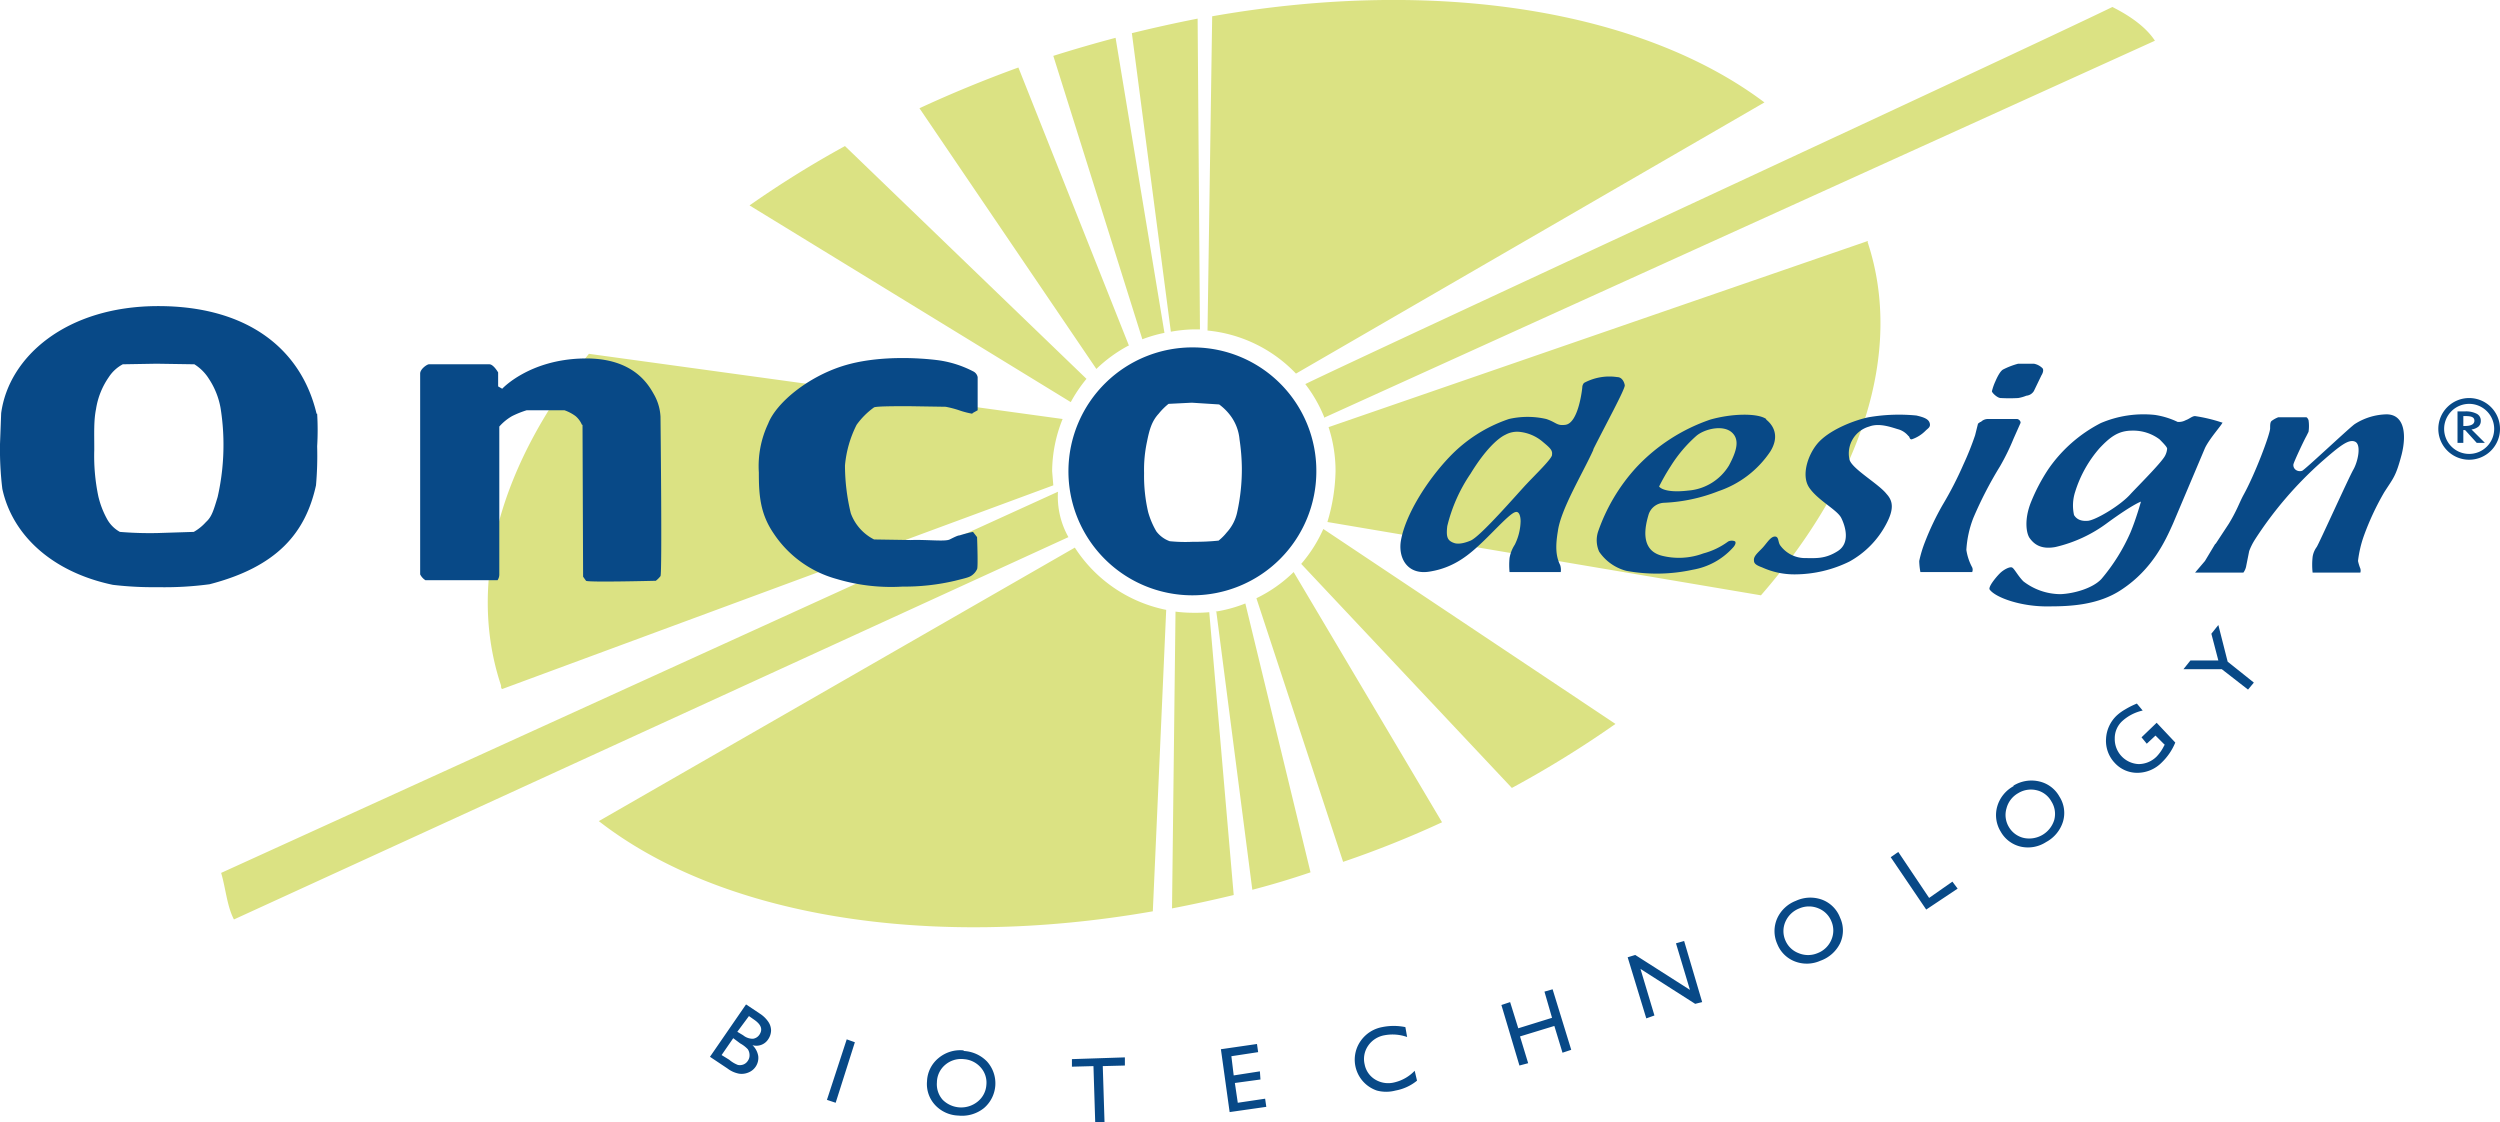 <svg xmlns="http://www.w3.org/2000/svg" viewBox="0 0 429.6 192.8">
  <defs>
    <style>
      .cls-1{fill:#dbe283}.cls-2{fill:#084987}
    </style>
  </defs>
  <g id="Calque_2" data-name="Calque 2">
    <g id="Sphère_verte" data-name="Sphère verte">
      <path d="M205.2 56.6h1l-.4-53.4q-5.6 1.1-11.3 2.5l6.7 51.3a25 25 0 0 1 4-.4zM222.7 64.2l80.5-46.6C282.2 1.8 246.9-4 208.3 2.8l-.8 54a24.2 24.2 0 0 1 15.2 7.4zM227.7 71.7L370.3 7c-2.2-3.4-6.8-5.5-7.3-5.8C345.7 9.6 235.6 60.5 224.3 66a24.1 24.1 0 0 1 3.3 5.8zM200.1 57.2l-8.4-50.7q-5.3 1.4-10.7 3.1l15.3 48.7a23.6 23.6 0 0 1 3.8-1.1zM215.9 102.8l14.9 45.3c5.9-2 11.6-4.3 17-6.8l-25.5-43a24.1 24.1 0 0 1-6.4 4.5zM186.7 65.1l-41.5-40a174.6 174.6 0 0 0-16.4 10.2L184 69.1a24.8 24.8 0 0 1 2.7-4zM223.6 96.9l36.2 38.5a179.3 179.3 0 0 0 17.8-11l-50.2-33.5a24.2 24.2 0 0 1-3.8 6zM180.8 81a24.3 24.3 0 0 1 1.8-9l-81.4-11.2c-15 18.6-21.1 39-15.1 57 0 .3 0 .5.2.6l94.7-35-.2-2.4zM181.8 84.5L38 150c.8 2.7 1 5.7 2.2 8l143.4-65.7a14.2 14.2 0 0 1-1.8-7.8zM205.2 105.3a24.1 24.1 0 0 1-3.2-.2l-.6 51q5.2-1 10.6-2.3l-4.2-48.6a25.4 25.4 0 0 1-2.6.1zM209 105l6.2 47.9q5-1.3 10-3L214 103.7a23.8 23.8 0 0 1-5.1 1.4zM194 59.4l-19-47.8q-8.8 3.2-17 7l30.4 44.8a24.5 24.5 0 0 1 5.5-4zM321 41.5v-.1l-92.7 32a24.3 24.3 0 0 1 1.2 7.6 32.2 32.2 0 0 1-1.4 8.7l74.5 12.6c17-19.5 24.7-41.6 18.3-60.8zM184.7 94.1l-81.8 47c20.8 16.2 56.3 22.3 95.2 15.5l2.3-51.8a24.4 24.4 0 0 1-15.7-10.7z" class="cls-1"/>
    </g>
    <g id="BIOTECHNOLOGY">
      <path d="M125 183.6l-3-2 6.2-9 2.4 1.6a5 5 0 0 1 1.5 1.5 2.7 2.7 0 0 1 .4 1.4 2.8 2.8 0 0 1-.5 1.5 2.4 2.4 0 0 1-2.7 1 3.3 3.3 0 0 1 1 1.9 2.7 2.7 0 0 1-1.7 2.8 3 3 0 0 1-1.6.2 4.7 4.7 0 0 1-2-.9zm2.2-4.3l-1.2-.9-2 2.9 1.3.8a5.2 5.2 0 0 0 1.5.9 1.7 1.7 0 0 0 1-.1 1.6 1.6 0 0 0 .7-.6 1.6 1.6 0 0 0 .3-1 1.8 1.8 0 0 0-.3-1 5.2 5.2 0 0 0-1.3-1zm2.5-4l-1-.7-2 2.7 1 .6a2.6 2.6 0 0 0 1.7.6 1.6 1.6 0 0 0 1.1-.7c.6-.9.3-1.7-.8-2.5zM145.5 178.6l1.4.5-3.3 10.4-1.5-.5zM165.6 180.6a6 6 0 0 1 4 1.8 5.6 5.6 0 0 1-.5 8 6 6 0 0 1-4.4 1.3 5.7 5.7 0 0 1-4-1.8 5.3 5.3 0 0 1-1.4-4.1 5.4 5.4 0 0 1 2-4 5.8 5.8 0 0 1 4.3-1.3zm0 1.4a4.2 4.2 0 0 0-3.2 1 4 4 0 0 0-1.4 3 4 4 0 0 0 1 3 4.5 4.5 0 0 0 6 .3 4 4 0 0 0 1.5-2.9 3.9 3.9 0 0 0-1-3 4.2 4.2 0 0 0-3-1.4zM184.2 182l9.1-.3v1.4l-3.8.1.3 9.6h-1.6l-.3-9.6-3.7.1zM209.8 180.3l6.2-.9.2 1.4-4.6.7.4 3.3 4.5-.7.1 1.4-4.4.6.5 3.4 4.7-.7.2 1.4-6.3.9zM243.1 184l.4 1.7a8.1 8.1 0 0 1-3.7 1.7 6.2 6.2 0 0 1-3.2 0 5.6 5.6 0 0 1-2.8-8.5 5.8 5.8 0 0 1 3.7-2.4 9.9 9.9 0 0 1 4 0l.3 1.7a7.5 7.5 0 0 0-3.9-.3 4.3 4.3 0 0 0-2.8 1.8 4 4 0 0 0-.6 3.2 3.9 3.9 0 0 0 1.8 2.6 4.3 4.3 0 0 0 3.3.5 7 7 0 0 0 3.5-2zM265.4 170.4l1.4-.4 3.2 10.4-1.5.5-1.4-4.6-5.9 1.8 1.4 4.6-1.5.4-3.1-10.4 1.5-.5 1.4 4.5 5.8-1.8zM288 162.1l1.4-.4 3.1 10.5-1.2.3-9.4-6 2.4 8-1.4.5-3.2-10.5 1.3-.4 9.4 6zM308.6 154.8a5.9 5.9 0 0 1 4.5-.2 5.3 5.3 0 0 1 3.1 3.1 5.2 5.2 0 0 1 0 4.4 6 6 0 0 1-3.4 3 5.7 5.7 0 0 1-4.4.1 5.3 5.3 0 0 1-3-3 5.4 5.4 0 0 1 0-4.4 5.8 5.8 0 0 1 3.2-3zm.6 1.3a4.3 4.3 0 0 0-2.4 2.3 4 4 0 0 0 0 3.2 4 4 0 0 0 2.3 2.2 4.2 4.2 0 0 0 3.2 0 4.2 4.2 0 0 0 2.4-2.3 4 4 0 0 0 0-3.2 4 4 0 0 0-2.2-2.2 4.2 4.2 0 0 0-3.3 0zM324.9 147.3l1.3-.9 5.3 7.9 4-2.8.9 1.2-5.4 3.6zM346 135a5.9 5.9 0 0 1 4.5-.7 5.3 5.3 0 0 1 3.4 2.6 5.2 5.2 0 0 1 .6 4.3 6 6 0 0 1-2.9 3.5 5.7 5.7 0 0 1-4.3.8 5.3 5.3 0 0 1-3.5-2.6 5.4 5.4 0 0 1-.6-4.3 5.8 5.8 0 0 1 2.8-3.5zm.8 1.3a4.2 4.2 0 0 0-2 2.6 4 4 0 0 0 .4 3.2 4 4 0 0 0 2.6 1.9 4.5 4.5 0 0 0 5.2-3.1 4 4 0 0 0-.5-3.2 3.9 3.9 0 0 0-2.5-1.9 4.2 4.2 0 0 0-3.2.5zM368 126.7l2.6-2.5 3.2 3.4a10 10 0 0 1-2.3 3.4 5.9 5.9 0 0 1-4.2 1.8 5.2 5.2 0 0 1-3.9-1.7 5.5 5.5 0 0 1-1.5-4.1 5.9 5.9 0 0 1 1.9-4.1 8.1 8.1 0 0 1 1.4-1 14 14 0 0 1 2-1l1 1.2a7.7 7.7 0 0 0-3.5 1.8 4 4 0 0 0-1.3 3 4.3 4.3 0 0 0 4.1 4.4 4.4 4.4 0 0 0 3.1-1.3 7.3 7.3 0 0 0 1.3-1.9l.1-.1-1.6-1.6-1.5 1.4zM380 108.9l1.2-1.5 1.6 6.3 4.5 3.6-1 1.2-4.5-3.5h-6.6l1.2-1.5h4.8z" class="cls-2"/>
    </g>
    <g id="ONCOdesign">
      <path d="M100.1 73l.1 26.1.5.7c.2.3 12 0 12 0a4.8 4.8 0 0 0 .8-.8c.3-.5 0-27.4 0-27.4a8.6 8.6 0 0 0-1-3.6c-.9-1.6-3.4-6.6-12.3-6.4-9.3.2-13.9 5.2-13.9 5.2l-.7-.4V64s-.8-1.4-1.5-1.4H73.7c-.3 0-1.5.8-1.5 1.6v34.5a2.5 2.5 0 0 0 .9 1h12.4a1.8 1.8 0 0 0 .3-.9V73.3a8.6 8.6 0 0 1 2.2-1.8 16.6 16.6 0 0 1 2.5-1H97a7.2 7.2 0 0 1 1.9 1A4 4 0 0 1 100 73zM167.1 71l.9-.5v-5.7a1.4 1.4 0 0 0-.8-1 18.4 18.4 0 0 0-6-1.9c-3.1-.4-10.4-.9-16.4 1s-11.4 6.3-12.8 9.9a17.1 17.1 0 0 0-1.6 8.4c0 3.8.2 7 2.5 10.4a19 19 0 0 0 10.9 7.9 32.6 32.6 0 0 0 11.3 1.3 37.8 37.8 0 0 0 9-1c2-.5 2.5-.6 3-1a2.7 2.7 0 0 0 .8-1c.2-.3 0-5.5 0-5.5l-.7-.9a22.4 22.4 0 0 0-2.3.6c-.3 0-.9.3-1.7.7s-3.8 0-6.7.1l-6.3-.1a8.2 8.2 0 0 1-4-4.5 35.3 35.3 0 0 1-1-8.2 19.2 19.2 0 0 1 2-7 13.1 13.1 0 0 1 3-3c.5-.2 3.6-.2 6-.2l6.3.1a17.3 17.3 0 0 1 2.6.7 15.3 15.3 0 0 0 2 .5zM205.2 59.7a21.3 21.3 0 1 0 21 21.3 21.2 21.2 0 0 0-21-21.3zm7.4 28.3a7.4 7.4 0 0 1-1.8 3.5 8.7 8.7 0 0 1-1.4 1.4 39.3 39.3 0 0 1-4.4.2 26.3 26.3 0 0 1-4-.1 5 5 0 0 1-2.3-1.7 14 14 0 0 1-1.4-3.3 27.4 27.4 0 0 1-.7-6.7 23 23 0 0 1 .5-5.4c.4-2 .8-3.5 2-4.8a11 11 0 0 1 1.7-1.7l4-.2 4.7.3a9.3 9.3 0 0 1 2 2 8 8 0 0 1 1.5 4 36 36 0 0 1 .4 4.9 34.3 34.3 0 0 1-.8 7.6zM54.4 71.1c-2.7-11.4-12.2-18.5-27.2-18.5-15.8 0-25.7 8.7-27 18.4L0 76.3A56.4 56.4 0 0 0 .4 84c1.7 7.9 8.5 14.3 19 16.5a58.7 58.7 0 0 0 7.7.4 58.2 58.2 0 0 0 8.9-.5c11.6-3 16.5-8.8 18.3-17a58.4 58.4 0 0 0 .2-6.7 46.6 46.6 0 0 0 0-5.6zm-17 14.3c-.7 2.3-1 3.4-2 4.3a8.3 8.3 0 0 1-2.1 1.7l-6.3.2a61.7 61.7 0 0 1-6.4-.2 5.6 5.6 0 0 1-2.2-2.2 15.3 15.3 0 0 1-1.5-3.9 33.8 33.8 0 0 1-.7-8c0-3-.1-5 .3-7a13.1 13.1 0 0 1 2.2-5.5 6.5 6.5 0 0 1 2.4-2.2l5.8-.1 6.5.1a7.8 7.8 0 0 1 2.5 2.5 13.3 13.3 0 0 1 2 5 39.5 39.5 0 0 1 .5 6 40.3 40.3 0 0 1-1 9.3zM273.8 77.2c2-4 5.5-10.4 5.4-11s-.5-1.4-1.3-1.4a9 9 0 0 0-2.7 0 9.2 9.2 0 0 0-3 1 1.2 1.2 0 0 0-.3.8s-.6 6.1-2.9 6.4c-1.5.2-1.5-.4-3.3-1a14.3 14.3 0 0 0-6.4 0 25.2 25.2 0 0 0-10.3 6.6c-3.8 4-7.6 10-8.3 14.5-.4 3 1.3 5.8 5.1 5.1 4.2-.7 6.8-3 9-5.1s4.7-4.9 5.6-5.1c.6-.2.9.6.9 1.6a9.5 9.5 0 0 1-1 4 6 6 0 0 0-.9 2.3 12.9 12.9 0 0 0 0 2.4h8.8a2.7 2.7 0 0 0-.1-1.2c-.8-1.6-.8-3.4-.4-5.8.5-3.8 4.3-10 6.1-14zm-7.1 1c-.1.7-2.8 3.3-4.4 5s-7.9 9-9.6 9.7-2.6.6-3.3.2-.9-1-.7-2.7a27.5 27.5 0 0 1 4-9c2.5-4.1 4.7-6.1 6-6.7a4.2 4.2 0 0 1 2.3-.5 7.3 7.3 0 0 1 4.2 1.8c1.2 1 1.6 1.4 1.5 2.1zM303.5 72c-1.4-1-5.7-1-9.6.1a31.3 31.3 0 0 0-12.7 8.2 31.7 31.7 0 0 0-6.6 11.1 4.8 4.8 0 0 0 .2 3.4 8.1 8.1 0 0 0 4.7 3.3 29 29 0 0 0 11.4-.2 12 12 0 0 0 6.8-3.7c.5-.5.6-.9.5-1.1s-.9-.3-1.3 0a12.6 12.6 0 0 1-4.2 2 12 12 0 0 1-7.1.4c-4-1-2.8-5.4-2.3-7.1a2.9 2.9 0 0 1 2.6-2 28.8 28.8 0 0 0 9.4-2 17.4 17.4 0 0 0 8.9-6.8c1.5-2.4.8-4.3-.7-5.5zm-6.4 8a9 9 0 0 1-7 4.3c-4.3.5-5-.7-5-.7a35.6 35.6 0 0 1 2-3.5 23.6 23.6 0 0 1 4.4-5.2c1.4-1.2 4.7-2 6.2-.5 1.2 1.2.8 3-.6 5.6zM328 74.9c.2.4.2.6.5.6a6 6 0 0 0 2.4-1.5c.4-.4.9-.6.7-1.3s-1-1-2.3-1.3a30.9 30.9 0 0 0-8.2.3c-2.4.5-6.3 2-8.4 4.1-1.9 1.9-3.3 5.8-1.8 8s4.8 3.8 5.5 5.2 1.6 4.3-.6 5.7-3.8 1.2-5.7 1.2a5.3 5.3 0 0 1-4.2-2.2c-.4-.6-.2-1.5-.9-1.5s-1.3 1-2 1.8-1.7 1.5-1.6 2.3c0 .5.3.8 1.4 1.2a13.4 13.4 0 0 0 5.7 1.2 21.4 21.4 0 0 0 9.3-2.2 15.7 15.7 0 0 0 6.3-6.4c1.4-2.6 1.2-4 .1-5.2-1.4-1.8-6.1-4.4-6.4-6a4.8 4.8 0 0 1 3.4-5.6c1.8-.7 4 .2 5.1.5A3.5 3.5 0 0 1 328 75zM342.9 65.5c.3-.7.8-1.7 1.3-2a13.3 13.3 0 0 1 2.6-1h2.7a2.8 2.8 0 0 1 1.4.7c.4.3.1 1-.1 1.3l-1.3 2.7a1.7 1.7 0 0 1-1.3.8 6.5 6.5 0 0 1-1.4.4 27.5 27.5 0 0 1-3 0c-.6 0-1.6-1-1.5-1.2a9.2 9.2 0 0 1 .6-1.7zM340.4 72.5a1.7 1.7 0 0 1 1.2-.5h5c.3 0 .7.4.6.7l-1.2 2.7a38.7 38.7 0 0 1-2.3 4.7 67.4 67.4 0 0 0-4.6 8.9 18 18 0 0 0-1.2 5.5 9.2 9.2 0 0 0 1 3 1 1 0 0 1 0 .8H330a11.9 11.9 0 0 1-.2-1.9 20.8 20.8 0 0 1 1-3.3 46.9 46.9 0 0 1 3-6.3 61.4 61.4 0 0 0 3.6-7 49.4 49.4 0 0 0 2-5l.5-2 .4-.3zM381.8 72.6a27 27 0 0 0-4.6-1.1c-.5 0-1 .5-1.6.7a2.5 2.5 0 0 1-1.4.3 13.7 13.7 0 0 0-3.9-1.2 18.7 18.7 0 0 0-9.3 1.4 24.6 24.6 0 0 0-9 7.9 31.6 31.6 0 0 0-3 5.7c-1.2 3-.8 5.4-.2 6.2s1.7 2 4.4 1.5a23.9 23.9 0 0 0 9-4.2c4.4-3.2 5.7-3.6 5.7-3.6s-.8 2.9-1.8 5.3a32.5 32.5 0 0 1-5 8c-1.5 1.6-4.7 2.5-7 2.6a10.5 10.5 0 0 1-6.4-2.2c-1-1-1.6-2.3-2-2.4s-1.2.3-1.8.8-2.3 2.5-2 3c1 1.4 5.5 3 10.2 2.9 3.6 0 8.5-.2 12.5-2.9 5.3-3.5 7.5-8.4 8.8-11.3l5.5-13c.8-1.7 3.1-4.2 3-4.4zm-9.7 5.6c-.4 1-4.1 4.7-5.9 6.6-1.8 2.1-6.3 4.7-7.5 4.7-1.4.1-2-.5-2.3-1a7.6 7.6 0 0 1 .2-4 20.7 20.7 0 0 1 4.2-7.5c1.8-1.9 3.2-3 5.6-3a7.5 7.5 0 0 1 4.7 1.5c1 1 1.3 1.4 1.3 1.6a3 3 0 0 1-.3 1.1zM380.7 93.5L383 90c1.4-2.3 1.8-3.6 2.5-4.9 2-3.6 4.6-10.5 4.6-11.5 0-.6 0-1.1.3-1.3a4.8 4.8 0 0 1 1.1-.6h4.8s.2 0 .4.5a6.9 6.9 0 0 1 0 2l-.4.8c-.3.5-2.1 4.3-2.2 4.8a1 1 0 0 0 .5 1 1.2 1.2 0 0 0 1 .1c.5-.2 7.8-7.1 9-8a10.5 10.5 0 0 1 5.5-1.7c3 0 3.5 3.3 2.6 6.9-1 3.8-1.4 4-3 6.5a46 46 0 0 0-3.5 7.5 19.7 19.7 0 0 0-1 4.3 7.8 7.8 0 0 0 .4 1.3 1.2 1.2 0 0 1 0 .7h-8.2a12.4 12.4 0 0 1 0-2.7 3.8 3.8 0 0 1 .7-1.7c.4-.6 5.5-11.9 6.3-13.3s1.4-4.3.3-4.8-2.6.7-5.7 3.4a65 65 0 0 0-11.5 13.4 10.6 10.6 0 0 0-1 2l-.5 2.5a2.7 2.7 0 0 1-.5 1.2h-8.3l1.7-2 1.8-3zM424.3 68.4a5.3 5.3 0 1 0 5.3 5.3 5.3 5.3 0 0 0-5.3-5.3zm0 9.6a4.3 4.3 0 1 1 4.3-4.3 4.3 4.3 0 0 1-4.3 4.3z" class="cls-2"/>
      <path d="M424.7 73.8l2.3 2.3h-1.4l-2-2.2h-.3v2.2h-1v-5.4h1.2a4.1 4.1 0 0 1 2.1.4 1.3 1.3 0 0 1 .7 1.2 1.3 1.3 0 0 1-.4 1 2.3 2.3 0 0 1-1.2.5zm-1.4-.6h.3c1 0 1.6-.3 1.6-.9s-.5-.8-1.5-.8h-.4z" class="cls-2"/>
    </g>
  </g>
</svg>
